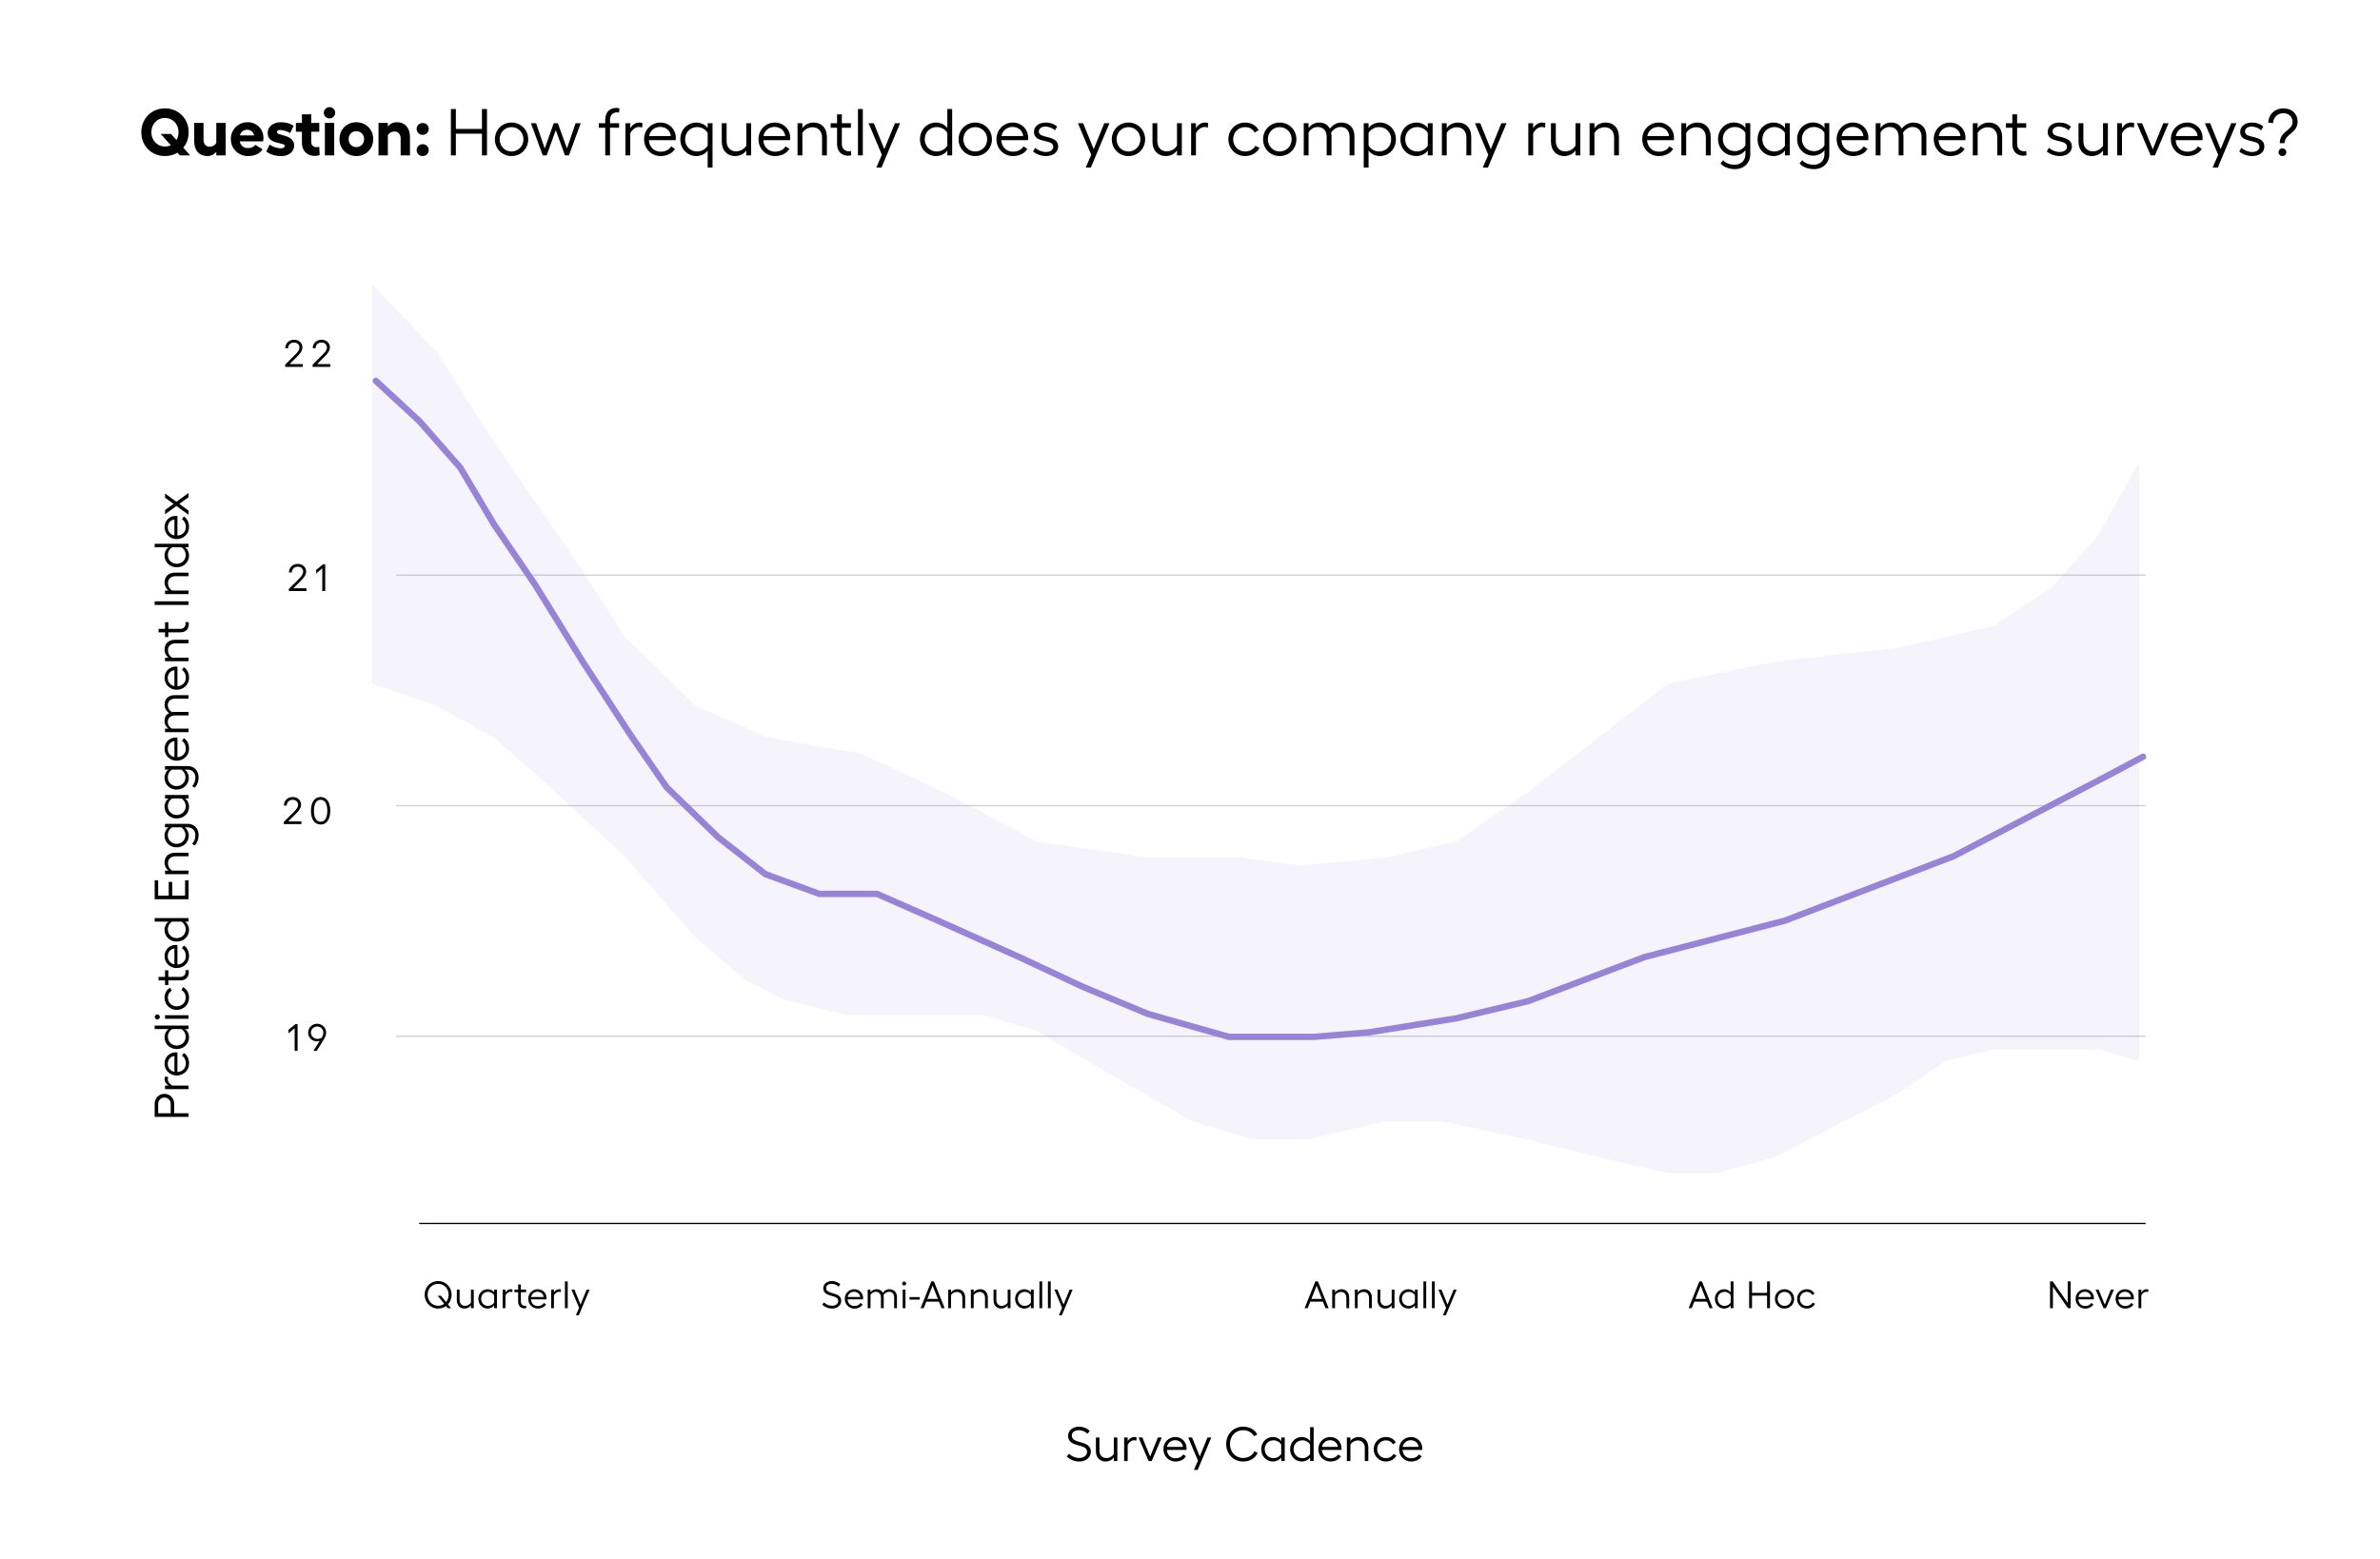 <svg width="1868" height="1224" viewBox="0 0 1868 1224" fill="none" xmlns="http://www.w3.org/2000/svg">
<rect width="1868" height="1224" fill="white"/>
<line x1="311" y1="451.5" x2="1684" y2="451.5" stroke="#CECECE"/>
<line x1="311" y1="632.5" x2="1684" y2="632.5" stroke="#CECECE"/>
<line x1="329" y1="960.5" x2="1684" y2="960.5" stroke="black"/>
<path d="M226.72 464H240.55V461.81H230.26L236.41 455.63C238.81 453.32 240.28 451.04 240.28 448.76C240.28 445.22 237.49 442.7 233.77 442.7C229.87 442.7 226.87 445.4 226.78 449.33L229 449.48C229.12 446.66 230.98 444.89 233.74 444.89C236.2 444.89 237.97 446.54 237.97 448.82C237.97 450.47 236.89 452.12 234.79 454.25L226.72 462.32V464ZM255.251 443H253.601L248.141 447.47V450.26L252.971 446.12V464H255.251V443Z" fill="black"/>
<path d="M223.805 288H237.635V285.81H227.345L233.495 279.63C235.895 277.32 237.365 275.04 237.365 272.76C237.365 269.22 234.575 266.7 230.855 266.7C226.955 266.7 223.955 269.4 223.865 273.33L226.085 273.48C226.205 270.66 228.065 268.89 230.825 268.89C233.285 268.89 235.055 270.54 235.055 272.82C235.055 274.47 233.975 276.12 231.875 278.25L223.805 286.32V288ZM245.37 288H259.2V285.81H248.91L255.06 279.63C257.46 277.32 258.93 275.04 258.93 272.76C258.93 269.22 256.14 266.7 252.42 266.7C248.52 266.7 245.52 269.4 245.43 273.33L247.65 273.48C247.77 270.66 249.63 268.89 252.39 268.89C254.85 268.89 256.62 270.54 256.62 272.82C256.62 274.47 255.54 276.12 253.44 278.25L245.37 286.32V288Z" fill="black"/>
<path d="M222.734 647H236.564V644.81H226.274L232.424 638.63C234.824 636.32 236.294 634.04 236.294 631.76C236.294 628.22 233.504 625.7 229.784 625.7C225.884 625.7 222.884 628.4 222.794 632.33L225.014 632.48C225.134 629.66 226.994 627.89 229.754 627.89C232.214 627.89 233.984 629.54 233.984 631.82C233.984 633.47 232.904 635.12 230.804 637.25L222.734 645.32V647ZM251.656 647.3C256.396 647.3 259.216 643.16 259.216 636.5C259.216 629.84 256.396 625.7 251.656 625.7C246.886 625.7 244.066 629.84 244.066 636.5C244.066 643.16 246.886 647.3 251.656 647.3ZM251.656 645.11C248.326 645.11 246.406 642.05 246.406 636.5C246.406 630.95 248.326 627.89 251.656 627.89C254.956 627.89 256.906 630.95 256.906 636.5C256.906 642.05 254.956 645.11 251.656 645.11Z" fill="black"/>
<path d="M233.552 804H231.902L226.442 808.47V811.26L231.272 807.12V825H233.552V804ZM248.921 803.7C245.021 803.7 241.841 806.82 241.841 810.66C241.841 814.56 245.051 817.53 248.621 817.53C249.371 817.53 250.211 817.38 250.961 817.14L245.981 825H248.561L254.231 815.91C255.371 814.08 256.001 812.13 256.001 810.66C256.001 806.82 252.821 803.7 248.921 803.7ZM252.401 814.86C251.531 815.25 250.301 815.58 248.951 815.58C246.281 815.58 244.031 813.33 244.031 810.69C244.031 808.05 246.221 805.86 248.921 805.86C251.621 805.86 253.781 808.05 253.781 810.69C253.781 811.89 253.271 813.39 252.401 814.86Z" fill="black"/>
<line x1="311" y1="813.5" x2="1684" y2="813.5" stroke="#CECECE"/>
<path d="M149.275 122L143.867 115.916C146.519 112.692 148.079 108.532 148.079 103.8C148.079 93.14 140.071 85.08 129.463 85.08C118.855 85.08 110.899 93.14 110.899 103.8C110.899 114.46 118.855 122.52 129.463 122.52C133.103 122.52 136.483 121.584 139.291 119.868L141.215 122H149.275ZM129.463 115.032C123.379 115.032 118.803 110.196 118.803 103.8C118.803 97.404 123.379 92.568 129.463 92.568C135.547 92.568 140.123 97.404 140.123 103.8C140.123 106.088 139.551 108.22 138.511 109.936L134.195 105.152H126.135L134.039 113.992C132.687 114.668 131.127 115.032 129.463 115.032ZM169.775 96.468V112.328C168.683 114.096 166.655 115.188 164.679 115.188C161.663 115.188 159.739 113.212 159.739 109.676V96.468H152.407V110.872C152.407 118.1 156.359 122.52 162.807 122.52C165.615 122.52 168.319 121.168 169.775 118.984V122H177.107V96.468H169.775ZM206.758 108.116C206.758 101.304 201.35 95.948 194.434 95.948C186.998 95.948 181.174 101.668 181.174 109.104C181.174 116.696 187.102 122.52 194.59 122.52C199.894 122.52 204.158 120.544 206.03 117.164L200.31 113.68C199.426 115.24 197.034 116.28 194.746 116.28C191.262 116.28 188.87 114.46 188.194 110.976H206.55C206.706 109.988 206.758 109 206.758 108.116ZM188.298 106.296C188.974 103.54 191.002 101.876 194.07 101.876C196.774 101.876 199.114 103.748 199.426 106.296H188.298ZM220.644 122.572C226.624 122.572 230.888 119.088 230.888 114.356C230.888 105.204 217.368 106.816 217.368 103.748C217.368 102.708 218.304 102.032 219.708 102.032C221.58 102.032 225.48 102.864 227.716 104.528L230.42 98.86C227.872 96.832 224.024 95.948 220.488 95.948C214.352 95.948 210.088 99.432 210.088 104.424C210.088 113.836 223.504 111.288 223.504 114.616C223.504 115.656 222.256 116.436 220.488 116.436C217.628 116.436 213.676 115.188 211.752 113.42L208.996 118.88C211.648 121.116 216.276 122.572 220.644 122.572ZM250.54 115.188C249.968 115.396 248.98 115.552 248.252 115.552C246.12 115.552 244.3 114.044 244.3 111.652V103.436H250.592V96.468H244.3V89.76H236.968V96.468H232.236V103.436H236.968V112.016C236.968 118.62 241.18 122.416 247.16 122.416C248.512 122.416 249.968 122.156 250.904 121.688L250.54 115.188ZM258.625 84.092C256.181 84.092 254.153 86.12 254.153 88.512C254.153 90.956 256.181 92.984 258.625 92.984C261.069 92.984 263.097 90.956 263.097 88.512C263.097 86.12 261.069 84.092 258.625 84.092ZM254.985 96.468V122H262.317V96.468H254.985ZM279.696 95.948C272.156 95.948 266.436 101.668 266.436 109.26C266.436 116.852 272.156 122.52 279.696 122.52C287.184 122.52 292.956 116.852 292.956 109.26C292.956 101.668 287.184 95.948 279.696 95.948ZM279.696 102.968C283.128 102.968 285.78 105.62 285.78 109.26C285.78 112.796 283.128 115.5 279.696 115.5C276.212 115.5 273.612 112.796 273.612 109.26C273.612 105.62 276.212 102.968 279.696 102.968ZM311.382 95.948C308.522 95.948 305.818 97.3 304.414 99.484V96.468H297.082V122H304.414V106.14C305.454 104.372 307.482 103.228 309.51 103.228C312.526 103.228 314.45 105.256 314.45 108.792V122H321.782V107.544C321.782 100.368 317.83 95.948 311.382 95.948ZM331.726 105.88C334.43 105.88 336.51 103.8 336.51 101.2C336.51 98.6 334.43 96.572 331.726 96.572C329.074 96.572 326.994 98.6 326.994 101.2C326.994 103.8 329.074 105.88 331.726 105.88ZM331.726 122.52C334.43 122.52 336.51 120.44 336.51 117.84C336.51 115.24 334.43 113.212 331.726 113.212C329.074 113.212 326.994 115.24 326.994 117.84C326.994 120.44 329.074 122.52 331.726 122.52ZM378.279 85.6V101.2H357.791V85.6H353.891V122H357.791V104.944H378.279V122H382.231V85.6H378.279ZM401.479 96.208C394.147 96.208 388.427 101.928 388.427 109.364C388.427 116.8 394.147 122.52 401.479 122.52C408.811 122.52 414.583 116.8 414.583 109.364C414.583 101.928 408.811 96.208 401.479 96.208ZM401.479 99.796C406.731 99.796 410.839 103.956 410.839 109.364C410.839 114.72 406.731 118.932 401.479 118.932C396.227 118.932 392.171 114.72 392.171 109.364C392.171 103.956 396.227 99.796 401.479 99.796ZM425.99 122H429.058L436.234 102.136L443.41 122H446.53L455.786 96.728H451.782L444.97 116.54L437.846 96.728H434.622L427.55 116.54L420.738 96.728H416.734L425.99 122ZM484.247 88.2C484.767 88.2 485.443 88.304 485.911 88.46L486.171 85.132C485.495 84.872 484.611 84.716 483.779 84.716C478.683 84.716 475.043 88.044 475.043 93.868V96.728H469.999V100.264H475.043V122H478.787V100.264H485.911V96.728H478.787V93.972C478.787 90.332 481.179 88.2 484.247 88.2ZM501.6 96.208C499 96.208 496.088 97.976 494.684 100.732V96.728H490.888V122H494.684V104.58C496.296 101.512 499.104 99.692 501.34 99.692C502.224 99.692 503.264 99.848 504.044 100.16L504.252 96.572C503.576 96.364 502.64 96.208 501.6 96.208ZM530.436 108.22C530.436 101.46 525.184 96.208 518.372 96.208C511.196 96.208 505.528 101.928 505.528 109.208C505.528 116.852 511.3 122.52 518.424 122.52C523.572 122.52 527.836 120.336 529.76 116.852L526.744 114.928C525.288 117.528 522.168 119.088 518.528 119.088C513.432 119.088 509.636 115.5 509.272 110.04H530.332C530.384 109.572 530.436 108.688 530.436 108.22ZM509.428 106.816C510.312 102.448 513.744 99.64 518.216 99.64C522.74 99.64 526.12 102.708 526.536 106.816H509.428ZM555.442 96.728V100.628C553.986 98.132 550.242 96.208 546.602 96.208C539.426 96.208 533.966 101.876 533.966 109.364C533.966 116.8 539.426 122.52 546.602 122.52C550.294 122.52 554.038 120.596 555.442 118.048V131.568H559.238V96.728H555.442ZM547.226 118.932C541.818 118.932 537.71 114.876 537.71 109.364C537.71 103.852 541.818 99.744 547.226 99.744C550.554 99.744 553.934 101.668 555.442 104.372V114.304C553.986 117.008 550.606 118.932 547.226 118.932ZM585.741 96.728V114.304C584.181 117.06 581.009 118.828 577.681 118.828C573.261 118.828 570.297 115.656 570.297 110.768V96.728H566.501V111.288C566.501 118.048 570.661 122.52 576.901 122.52C580.593 122.52 584.129 120.752 585.741 118.048V122H589.537V96.728H585.741ZM620.218 108.22C620.218 101.46 614.966 96.208 608.154 96.208C600.978 96.208 595.31 101.928 595.31 109.208C595.31 116.852 601.082 122.52 608.206 122.52C613.354 122.52 617.618 120.336 619.542 116.852L616.526 114.928C615.07 117.528 611.95 119.088 608.31 119.088C603.214 119.088 599.418 115.5 599.054 110.04H620.114C620.166 109.572 620.218 108.688 620.218 108.22ZM599.21 106.816C600.094 102.448 603.526 99.64 607.998 99.64C612.522 99.64 615.902 102.708 616.318 106.816H599.21ZM638.602 96.208C634.91 96.208 631.426 97.924 629.762 100.68V96.728H625.966V122H629.762V104.372C631.322 101.616 634.494 99.9 637.822 99.9C642.242 99.9 645.206 103.072 645.206 107.96V122H649.002V107.44C649.002 100.628 644.894 96.208 638.602 96.208ZM667.861 118.516C667.393 118.672 666.717 118.776 666.197 118.776C663.129 118.776 660.737 116.696 660.737 113.004V100.264H667.861V96.728H660.737V89.76H656.993V96.728H651.949V100.264H656.993V113.16C656.993 118.984 660.633 122.26 665.729 122.26C666.561 122.26 667.445 122.104 668.121 121.844L667.861 118.516ZM677.192 85.6H673.396V122H677.192V85.6ZM702.406 96.728L694.086 117.112L685.818 96.728H681.71L692.162 121.532L687.794 131.568H691.85L706.462 96.728H702.406ZM743.536 85.6V100.68C742.132 98.132 738.388 96.208 734.696 96.208C727.52 96.208 722.06 101.876 722.06 109.312C722.06 116.8 727.52 122.52 734.696 122.52C738.336 122.52 742.08 120.596 743.536 118.048V122H747.332V85.6H743.536ZM735.32 118.932C729.912 118.932 725.804 114.824 725.804 109.312C725.804 103.8 729.912 99.744 735.32 99.744C738.7 99.744 742.08 101.668 743.536 104.424V114.356C742.028 117.008 738.648 118.932 735.32 118.932ZM765.428 96.208C758.096 96.208 752.376 101.928 752.376 109.364C752.376 116.8 758.096 122.52 765.428 122.52C772.76 122.52 778.532 116.8 778.532 109.364C778.532 101.928 772.76 96.208 765.428 96.208ZM765.428 99.796C770.68 99.796 774.788 103.956 774.788 109.364C774.788 114.72 770.68 118.932 765.428 118.932C760.176 118.932 756.12 114.72 756.12 109.364C756.12 103.956 760.176 99.796 765.428 99.796ZM806.991 108.22C806.991 101.46 801.739 96.208 794.927 96.208C787.751 96.208 782.083 101.928 782.083 109.208C782.083 116.852 787.855 122.52 794.979 122.52C800.127 122.52 804.391 120.336 806.315 116.852L803.299 114.928C801.843 117.528 798.723 119.088 795.083 119.088C789.987 119.088 786.191 115.5 785.827 110.04H806.887C806.939 109.572 806.991 108.688 806.991 108.22ZM785.983 106.816C786.867 102.448 790.299 99.64 794.771 99.64C799.295 99.64 802.675 102.708 803.091 106.816H785.983ZM821.008 122.52C826.676 122.52 830.524 119.4 830.524 115.136C830.524 105.36 815.34 109.312 815.34 103.332C815.34 100.94 817.368 99.38 820.488 99.38C822.932 99.38 826.208 100.472 827.924 102.344L829.692 99.484C827.716 97.352 824.232 96.208 820.8 96.208C815.288 96.208 811.544 99.172 811.544 103.592C811.544 113.004 826.676 108.688 826.676 115.24C826.676 117.58 824.44 119.348 820.956 119.348C817.992 119.348 814.508 117.996 812.532 116.02L810.816 118.88C813.208 121.064 817.212 122.52 821.008 122.52ZM866.734 96.728L858.414 117.112L850.146 96.728H846.038L856.49 121.532L852.122 131.568H856.178L870.79 96.728H866.734ZM885.678 96.208C878.346 96.208 872.626 101.928 872.626 109.364C872.626 116.8 878.346 122.52 885.678 122.52C893.01 122.52 898.782 116.8 898.782 109.364C898.782 101.928 893.01 96.208 885.678 96.208ZM885.678 99.796C890.93 99.796 895.038 103.956 895.038 109.364C895.038 114.72 890.93 118.932 885.678 118.932C880.426 118.932 876.37 114.72 876.37 109.364C876.37 103.956 880.426 99.796 885.678 99.796ZM923.792 96.728V114.304C922.232 117.06 919.06 118.828 915.732 118.828C911.312 118.828 908.348 115.656 908.348 110.768V96.728H904.552V111.288C904.552 118.048 908.712 122.52 914.952 122.52C918.644 122.52 922.18 120.752 923.792 118.048V122H927.588V96.728H923.792ZM945.581 96.208C942.981 96.208 940.069 97.976 938.665 100.732V96.728H934.869V122H938.665V104.58C940.277 101.512 943.085 99.692 945.321 99.692C946.205 99.692 947.245 99.848 948.025 100.16L948.233 96.572C947.557 96.364 946.621 96.208 945.581 96.208ZM988.574 116.02L985.298 114.46C983.842 117.268 980.826 118.932 977.238 118.932C971.934 118.932 967.878 114.72 967.878 109.364C967.878 103.956 971.882 99.796 977.238 99.796C980.618 99.796 983.53 101.46 984.622 104.008L987.846 102.292C986.182 98.6 982.074 96.208 977.238 96.208C969.854 96.208 964.134 101.928 964.134 109.364C964.134 116.8 969.906 122.52 977.238 122.52C982.334 122.52 986.598 119.972 988.574 116.02ZM1004.4 96.208C997.073 96.208 991.353 101.928 991.353 109.364C991.353 116.8 997.073 122.52 1004.4 122.52C1011.74 122.52 1017.51 116.8 1017.51 109.364C1017.51 101.928 1011.74 96.208 1004.4 96.208ZM1004.4 99.796C1009.66 99.796 1013.76 103.956 1013.76 109.364C1013.76 114.72 1009.66 118.932 1004.4 118.932C999.153 118.932 995.097 114.72 995.097 109.364C995.097 103.956 999.153 99.796 1004.4 99.796ZM1052.76 96.208C1048.71 96.208 1045.53 98.652 1043.77 101.044C1042.15 97.82 1039.29 96.208 1035.34 96.208C1030.97 96.208 1028.32 98.704 1027.07 100.524V96.728H1023.28V122H1027.07V104.06C1028.43 101.512 1031.08 99.692 1034.25 99.692C1038.51 99.692 1041.27 102.656 1041.27 107.44V122H1045.07V106.452C1045.01 105.62 1044.91 104.892 1044.75 104.164C1046.21 101.72 1049.17 99.692 1052.19 99.692C1056.56 99.692 1059.26 102.656 1059.26 107.44V122H1063.06V106.868C1063.06 100.316 1058.95 96.208 1052.76 96.208ZM1083.04 96.208C1079.4 96.208 1075.66 98.132 1074.15 100.628V96.728H1070.35V131.568H1074.15V118.048C1075.6 120.596 1079.35 122.52 1083.04 122.52C1090.16 122.52 1095.62 116.8 1095.62 109.364C1095.62 101.876 1090.16 96.208 1083.04 96.208ZM1082.36 118.932C1078.98 118.932 1075.6 117.008 1074.15 114.304V104.372C1075.66 101.668 1079.04 99.744 1082.36 99.744C1087.77 99.744 1091.88 103.852 1091.88 109.364C1091.88 114.876 1087.77 118.932 1082.36 118.932ZM1120.64 96.728V100.68C1119.23 98.132 1115.49 96.208 1111.8 96.208C1104.62 96.208 1099.16 101.876 1099.16 109.312C1099.16 116.8 1104.62 122.52 1111.8 122.52C1115.44 122.52 1119.18 120.596 1120.64 118.048V122H1124.43V96.728H1120.64ZM1112.42 118.932C1107.01 118.932 1102.91 114.824 1102.91 109.312C1102.91 103.8 1107.01 99.744 1112.42 99.744C1115.8 99.744 1119.18 101.668 1120.64 104.424V114.356C1119.13 117.008 1115.75 118.932 1112.42 118.932ZM1144.33 96.208C1140.64 96.208 1137.16 97.924 1135.49 100.68V96.728H1131.7V122H1135.49V104.372C1137.05 101.616 1140.22 99.9 1143.55 99.9C1147.97 99.9 1150.94 103.072 1150.94 107.96V122H1154.73V107.44C1154.73 100.628 1150.62 96.208 1144.33 96.208ZM1178.38 96.728L1170.06 117.112L1161.79 96.728H1157.68L1168.13 121.532L1163.77 131.568H1167.82L1182.43 96.728H1178.38ZM1210.25 96.208C1207.65 96.208 1204.74 97.976 1203.34 100.732V96.728H1199.54V122H1203.34V104.58C1204.95 101.512 1207.76 99.692 1209.99 99.692C1210.88 99.692 1211.92 99.848 1212.7 100.16L1212.9 96.572C1212.23 96.364 1211.29 96.208 1210.25 96.208ZM1236.55 96.728V114.304C1234.99 117.06 1231.82 118.828 1228.49 118.828C1224.07 118.828 1221.11 115.656 1221.11 110.768V96.728H1217.31V111.288C1217.31 118.048 1221.47 122.52 1227.71 122.52C1231.41 122.52 1234.94 120.752 1236.55 118.048V122H1240.35V96.728H1236.55ZM1260.27 96.208C1256.57 96.208 1253.09 97.924 1251.43 100.68V96.728H1247.63V122H1251.43V104.372C1252.99 101.616 1256.16 99.9 1259.49 99.9C1263.91 99.9 1266.87 103.072 1266.87 107.96V122H1270.67V107.44C1270.67 100.628 1266.56 96.208 1260.27 96.208ZM1313.89 108.22C1313.89 101.46 1308.64 96.208 1301.83 96.208C1294.65 96.208 1288.98 101.928 1288.98 109.208C1288.98 116.852 1294.75 122.52 1301.88 122.52C1307.03 122.52 1311.29 120.336 1313.21 116.852L1310.2 114.928C1308.74 117.528 1305.62 119.088 1301.98 119.088C1296.89 119.088 1293.09 115.5 1292.73 110.04H1313.79C1313.84 109.572 1313.89 108.688 1313.89 108.22ZM1292.88 106.816C1293.77 102.448 1297.2 99.64 1301.67 99.64C1306.19 99.64 1309.57 102.708 1309.99 106.816H1292.88ZM1332.27 96.208C1328.58 96.208 1325.1 97.924 1323.43 100.68V96.728H1319.64V122H1323.43V104.372C1324.99 101.616 1328.17 99.9 1331.49 99.9C1335.91 99.9 1338.88 103.072 1338.88 107.96V122H1342.67V107.44C1342.67 100.628 1338.57 96.208 1332.27 96.208ZM1369.92 96.676V100.576C1368.52 98.08 1364.77 96.156 1361.08 96.156C1353.91 96.156 1348.45 101.824 1348.45 109.156C1348.45 116.54 1353.91 122.208 1361.08 122.208C1364.72 122.208 1368.47 120.284 1369.92 117.788V121.168C1369.92 125.952 1366.44 129.332 1361.55 129.332C1357.7 129.332 1354.22 127.98 1352.45 125.744L1350.42 128.292C1352.5 131.048 1357.08 132.764 1361.65 132.764C1368.73 132.764 1373.72 128.084 1373.72 121.22V96.676H1369.92ZM1361.71 118.672C1356.3 118.672 1352.19 114.616 1352.19 109.156C1352.19 103.696 1356.3 99.692 1361.71 99.692C1365.09 99.692 1368.47 101.616 1369.92 104.32V114.096C1368.41 116.748 1365.03 118.672 1361.71 118.672ZM1400.95 96.728V100.68C1399.55 98.132 1395.8 96.208 1392.11 96.208C1384.93 96.208 1379.47 101.876 1379.47 109.312C1379.47 116.8 1384.93 122.52 1392.11 122.52C1395.75 122.52 1399.49 120.596 1400.95 118.048V122H1404.75V96.728H1400.95ZM1392.73 118.932C1387.33 118.932 1383.22 114.824 1383.22 109.312C1383.22 103.8 1387.33 99.744 1392.73 99.744C1396.11 99.744 1399.49 101.668 1400.95 104.424V114.356C1399.44 117.008 1396.06 118.932 1392.73 118.932ZM1431.98 96.676V100.576C1430.57 98.08 1426.83 96.156 1423.14 96.156C1415.96 96.156 1410.5 101.824 1410.5 109.156C1410.5 116.54 1415.96 122.208 1423.14 122.208C1426.78 122.208 1430.52 120.284 1431.98 117.788V121.168C1431.98 125.952 1428.49 129.332 1423.61 129.332C1419.76 129.332 1416.27 127.98 1414.51 125.744L1412.48 128.292C1414.56 131.048 1419.13 132.764 1423.71 132.764C1430.78 132.764 1435.77 128.084 1435.77 121.22V96.676H1431.98ZM1423.76 118.672C1418.35 118.672 1414.25 114.616 1414.25 109.156C1414.25 103.696 1418.35 99.692 1423.76 99.692C1427.14 99.692 1430.52 101.616 1431.98 104.32V114.096C1430.47 116.748 1427.09 118.672 1423.76 118.672ZM1466.44 108.22C1466.44 101.46 1461.18 96.208 1454.37 96.208C1447.2 96.208 1441.53 101.928 1441.53 109.208C1441.53 116.852 1447.3 122.52 1454.42 122.52C1459.57 122.52 1463.84 120.336 1465.76 116.852L1462.74 114.928C1461.29 117.528 1458.17 119.088 1454.53 119.088C1449.43 119.088 1445.64 115.5 1445.27 110.04H1466.33C1466.38 109.572 1466.44 108.688 1466.44 108.22ZM1445.43 106.816C1446.31 102.448 1449.74 99.64 1454.22 99.64C1458.74 99.64 1462.12 102.708 1462.54 106.816H1445.43ZM1501.67 96.208C1497.61 96.208 1494.44 98.652 1492.67 101.044C1491.06 97.82 1488.2 96.208 1484.25 96.208C1479.88 96.208 1477.23 98.704 1475.98 100.524V96.728H1472.18V122H1475.98V104.06C1477.33 101.512 1479.98 99.692 1483.16 99.692C1487.42 99.692 1490.18 102.656 1490.18 107.44V122H1493.97V106.452C1493.92 105.62 1493.82 104.892 1493.66 104.164C1495.12 101.72 1498.08 99.692 1501.1 99.692C1505.46 99.692 1508.17 102.656 1508.17 107.44V122H1511.96V106.868C1511.96 100.316 1507.86 96.208 1501.67 96.208ZM1542.66 108.22C1542.66 101.46 1537.41 96.208 1530.6 96.208C1523.42 96.208 1517.75 101.928 1517.75 109.208C1517.75 116.852 1523.52 122.52 1530.65 122.52C1535.8 122.52 1540.06 120.336 1541.98 116.852L1538.97 114.928C1537.51 117.528 1534.39 119.088 1530.75 119.088C1525.66 119.088 1521.86 115.5 1521.5 110.04H1542.56C1542.61 109.572 1542.66 108.688 1542.66 108.22ZM1521.65 106.816C1522.54 102.448 1525.97 99.64 1530.44 99.64C1534.96 99.64 1538.34 102.708 1538.76 106.816H1521.65ZM1561.04 96.208C1557.35 96.208 1553.87 97.924 1552.2 100.68V96.728H1548.41V122H1552.2V104.372C1553.76 101.616 1556.94 99.9 1560.26 99.9C1564.68 99.9 1567.65 103.072 1567.65 107.96V122H1571.44V107.44C1571.44 100.628 1567.34 96.208 1561.04 96.208ZM1590.3 118.516C1589.83 118.672 1589.16 118.776 1588.64 118.776C1585.57 118.776 1583.18 116.696 1583.18 113.004V100.264H1590.3V96.728H1583.18V89.76H1579.43V96.728H1574.39V100.264H1579.43V113.16C1579.43 118.984 1583.07 122.26 1588.17 122.26C1589 122.26 1589.89 122.104 1590.56 121.844L1590.3 118.516ZM1616.65 122.52C1622.32 122.52 1626.16 119.4 1626.16 115.136C1626.16 105.36 1610.98 109.312 1610.98 103.332C1610.98 100.94 1613.01 99.38 1616.13 99.38C1618.57 99.38 1621.85 100.472 1623.56 102.344L1625.33 99.484C1623.36 97.352 1619.87 96.208 1616.44 96.208C1610.93 96.208 1607.18 99.172 1607.18 103.592C1607.18 113.004 1622.32 108.688 1622.32 115.24C1622.32 117.58 1620.08 119.348 1616.6 119.348C1613.63 119.348 1610.15 117.996 1608.17 116.02L1606.46 118.88C1608.85 121.064 1612.85 122.52 1616.65 122.52ZM1650.62 96.728V114.304C1649.06 117.06 1645.89 118.828 1642.56 118.828C1638.14 118.828 1635.18 115.656 1635.18 110.768V96.728H1631.38V111.288C1631.38 118.048 1635.54 122.52 1641.78 122.52C1645.48 122.52 1649.01 120.752 1650.62 118.048V122H1654.42V96.728H1650.62ZM1672.41 96.208C1669.81 96.208 1666.9 97.976 1665.5 100.732V96.728H1661.7V122H1665.5V104.58C1667.11 101.512 1669.92 99.692 1672.15 99.692C1673.04 99.692 1674.08 99.848 1674.86 100.16L1675.06 96.572C1674.39 96.364 1673.45 96.208 1672.41 96.208ZM1702.08 96.728H1697.92L1689.66 117.216L1681.28 96.728H1677.18L1687.99 122H1691.32L1702.08 96.728ZM1728.77 108.22C1728.77 101.46 1723.52 96.208 1716.71 96.208C1709.53 96.208 1703.86 101.928 1703.86 109.208C1703.86 116.852 1709.64 122.52 1716.76 122.52C1721.91 122.52 1726.17 120.336 1728.1 116.852L1725.08 114.928C1723.62 117.528 1720.5 119.088 1716.86 119.088C1711.77 119.088 1707.97 115.5 1707.61 110.04H1728.67C1728.72 109.572 1728.77 108.688 1728.77 108.22ZM1707.76 106.816C1708.65 102.448 1712.08 99.64 1716.55 99.64C1721.08 99.64 1724.46 102.708 1724.87 106.816H1707.76ZM1751.24 96.728L1742.92 117.112L1734.65 96.728H1730.55L1741 121.532L1736.63 131.568H1740.69L1755.3 96.728H1751.24ZM1767.72 122.52C1773.39 122.52 1777.24 119.4 1777.24 115.136C1777.24 105.36 1762.05 109.312 1762.05 103.332C1762.05 100.94 1764.08 99.38 1767.2 99.38C1769.65 99.38 1772.92 100.472 1774.64 102.344L1776.41 99.484C1774.43 97.352 1770.95 96.208 1767.51 96.208C1762 96.208 1758.26 99.172 1758.26 103.592C1758.26 113.004 1773.39 108.688 1773.39 115.24C1773.39 117.58 1771.15 119.348 1767.67 119.348C1764.71 119.348 1761.22 117.996 1759.25 116.02L1757.53 118.88C1759.92 121.064 1763.93 122.52 1767.72 122.52ZM1792.27 85.08C1785.36 85.08 1780.47 89.812 1780.26 96.26L1784.06 96.676C1784.27 92.152 1787.54 88.876 1792.17 88.876C1796.43 88.876 1799.35 91.684 1799.35 95.688C1799.35 102.812 1789.36 102.552 1789.36 112.38H1793.11C1793.21 104.892 1803.35 104.892 1803.35 95.376C1803.35 89.344 1798.77 85.08 1792.27 85.08ZM1791.44 122.52C1793.16 122.52 1794.46 121.22 1794.46 119.504C1794.46 117.84 1793.16 116.488 1791.44 116.488C1789.73 116.488 1788.37 117.84 1788.37 119.504C1788.37 121.22 1789.73 122.52 1791.44 122.52Z" fill="black"/>
<path d="M121.4 866.609L121.4 876.831L148 876.831L148 873.981L136.714 873.981L136.714 866.609C136.714 862.125 133.408 858.743 129.038 858.743C124.706 858.743 121.4 862.125 121.4 866.609ZM133.978 866.609L133.978 873.981L124.136 873.981L124.136 866.609C124.136 863.797 126.264 861.631 129.038 861.631C131.812 861.631 133.978 863.797 133.978 866.609ZM129.152 847.228C129.152 849.128 130.444 851.256 132.458 852.282L129.532 852.282L129.532 855.056L148 855.056L148 852.282L135.27 852.282C133.028 851.104 131.698 849.052 131.698 847.418C131.698 846.772 131.812 846.012 132.04 845.442L129.418 845.29C129.266 845.784 129.152 846.468 129.152 847.228ZM137.93 826.155C132.99 826.155 129.152 829.993 129.152 834.971C129.152 840.215 133.332 844.357 138.652 844.357C144.238 844.357 148.38 840.139 148.38 834.933C148.38 831.171 146.784 828.055 144.238 826.649L142.832 828.853C144.732 829.917 145.872 832.197 145.872 834.857C145.872 838.581 143.25 841.355 139.26 841.621L139.26 826.231C138.918 826.193 138.272 826.155 137.93 826.155ZM136.904 841.507C133.712 840.861 131.66 838.353 131.66 835.085C131.66 831.779 133.902 829.309 136.904 829.005L136.904 841.507ZM121.4 807.882L132.42 807.882C130.558 808.908 129.152 811.644 129.152 814.342C129.152 819.586 133.294 823.576 138.728 823.576C144.2 823.576 148.38 819.586 148.38 814.342C148.38 811.682 146.974 808.946 145.112 807.882L148 807.882L148 805.108L121.4 805.108L121.4 807.882ZM145.758 813.886C145.758 817.838 142.756 820.84 138.728 820.84C134.7 820.84 131.736 817.838 131.736 813.886C131.736 811.416 133.142 808.946 135.156 807.882L142.414 807.882C144.352 808.984 145.758 811.454 145.758 813.886ZM121.476 798.394C121.476 799.496 122.388 800.37 123.452 800.37C124.554 800.37 125.466 799.496 125.466 798.394C125.466 797.33 124.554 796.38 123.452 796.38C122.388 796.38 121.476 797.33 121.476 798.394ZM129.532 799.8L148 799.8L148 797.026L129.532 797.026L129.532 799.8ZM143.63 774.952L142.49 777.346C144.542 778.41 145.758 780.614 145.758 783.236C145.758 787.112 142.68 790.076 138.766 790.076C134.814 790.076 131.774 787.15 131.774 783.236C131.774 780.766 132.99 778.638 134.852 777.84L133.598 775.484C130.9 776.7 129.152 779.702 129.152 783.236C129.152 788.632 133.332 792.812 138.766 792.812C144.2 792.812 148.38 788.594 148.38 783.236C148.38 779.512 146.518 776.396 143.63 774.952ZM145.454 761.726C145.568 762.068 145.644 762.562 145.644 762.942C145.644 765.184 144.124 766.932 141.426 766.932L132.116 766.932L132.116 761.726L129.532 761.726L129.532 766.932L124.44 766.932L124.44 769.668L129.532 769.668L129.532 773.354L132.116 773.354L132.116 769.668L141.54 769.668C145.796 769.668 148.19 767.008 148.19 763.284C148.19 762.676 148.076 762.03 147.886 761.536L145.454 761.726ZM137.93 741.805C132.99 741.805 129.152 745.643 129.152 750.621C129.152 755.865 133.332 760.007 138.652 760.007C144.238 760.007 148.38 755.789 148.38 750.583C148.38 746.821 146.784 743.705 144.238 742.299L142.832 744.503C144.732 745.567 145.872 747.847 145.872 750.507C145.872 754.231 143.25 757.005 139.26 757.271L139.26 741.881C138.918 741.843 138.272 741.805 137.93 741.805ZM136.904 757.157C133.712 756.511 131.66 754.003 131.66 750.735C131.66 747.429 133.902 744.959 136.904 744.655L136.904 757.157ZM121.4 723.532L132.42 723.532C130.558 724.558 129.152 727.294 129.152 729.992C129.152 735.236 133.294 739.226 138.728 739.226C144.2 739.226 148.38 735.236 148.38 729.992C148.38 727.332 146.974 724.596 145.112 723.532L148 723.532L148 720.758L121.4 720.758L121.4 723.532ZM145.758 729.536C145.758 733.488 142.756 736.49 138.728 736.49C134.7 736.49 131.736 733.488 131.736 729.536C131.736 727.066 133.142 724.596 135.156 723.532L142.414 723.532C144.352 724.634 145.758 727.104 145.758 729.536ZM121.4 705.942L148 705.942L148 691.084L145.264 691.084L145.264 703.092L135.156 703.092L135.156 692.376L132.42 692.376L132.42 703.092L124.136 703.092L124.136 691.084L121.4 691.084L121.4 705.942ZM129.152 677.048C129.152 679.746 130.406 682.292 132.42 683.508L129.532 683.508L129.532 686.282L148 686.282L148 683.508L135.118 683.508C133.104 682.368 131.85 680.05 131.85 677.618C131.85 674.388 134.168 672.222 137.74 672.222L148 672.222L148 669.448L137.36 669.448C132.382 669.448 129.152 672.45 129.152 677.048ZM129.494 649.536L132.344 649.536C130.52 650.562 129.114 653.298 129.114 655.996C129.114 661.24 133.256 665.23 138.614 665.23C144.01 665.23 148.152 661.24 148.152 655.996C148.152 653.336 146.746 650.6 144.922 649.536L147.392 649.536C150.888 649.536 153.358 652.082 153.358 655.654C153.358 658.466 152.37 661.012 150.736 662.304L152.598 663.786C154.612 662.266 155.866 658.922 155.866 655.578C155.866 650.41 152.446 646.762 147.43 646.762L129.494 646.762L129.494 649.536ZM145.568 655.54C145.568 659.492 142.604 662.494 138.614 662.494C134.624 662.494 131.698 659.492 131.698 655.54C131.698 653.07 133.104 650.6 135.08 649.536L142.224 649.536C144.162 650.638 145.568 653.108 145.568 655.54ZM129.532 626.862L132.42 626.862C130.558 627.888 129.152 630.624 129.152 633.322C129.152 638.566 133.294 642.556 138.728 642.556C144.2 642.556 148.38 638.566 148.38 633.322C148.38 630.662 146.974 627.926 145.112 626.862L148 626.862L148 624.088L129.532 624.088L129.532 626.862ZM145.758 632.866C145.758 636.818 142.756 639.82 138.728 639.82C134.7 639.82 131.736 636.818 131.736 632.866C131.736 630.396 133.142 627.926 135.156 626.862L142.414 626.862C144.352 627.964 145.758 630.434 145.758 632.866ZM129.494 604.188L132.344 604.188C130.52 605.214 129.114 607.95 129.114 610.648C129.114 615.892 133.256 619.882 138.614 619.882C144.01 619.882 148.152 615.892 148.152 610.648C148.152 607.988 146.746 605.252 144.922 604.188L147.392 604.188C150.888 604.188 153.358 606.734 153.358 610.306C153.358 613.118 152.37 615.664 150.736 616.956L152.598 618.438C154.612 616.918 155.866 613.574 155.866 610.23C155.866 605.062 152.446 601.414 147.43 601.414L129.494 601.414L129.494 604.188ZM145.568 610.192C145.568 614.144 142.604 617.146 138.614 617.146C134.624 617.146 131.698 614.144 131.698 610.192C131.698 607.722 133.104 605.252 135.08 604.188L142.224 604.188C144.162 605.29 145.568 607.76 145.568 610.192ZM137.93 579.007C132.99 579.007 129.152 582.845 129.152 587.823C129.152 593.067 133.332 597.209 138.652 597.209C144.238 597.209 148.38 592.991 148.38 587.785C148.38 584.023 146.784 580.907 144.238 579.501L142.832 581.705C144.732 582.769 145.872 585.049 145.872 587.709C145.872 591.433 143.25 594.207 139.26 594.473L139.26 579.083C138.918 579.045 138.272 579.007 137.93 579.007ZM136.904 594.359C133.712 593.713 131.66 591.205 131.66 587.937C131.66 584.631 133.902 582.161 136.904 581.857L136.904 594.359ZM129.152 553.26C129.152 556.224 130.938 558.542 132.686 559.834C130.33 561.012 129.152 563.102 129.152 565.99C129.152 569.182 130.976 571.12 132.306 572.032L129.532 572.032L129.532 574.806L148 574.806L148 572.032L134.89 572.032C133.028 571.044 131.698 569.106 131.698 566.788C131.698 563.672 133.864 561.658 137.36 561.658L148 561.658L148 558.884L136.638 558.884C136.03 558.922 135.498 558.998 134.966 559.112C133.18 558.048 131.698 555.882 131.698 553.678C131.698 550.486 133.864 548.51 137.36 548.51L148 548.51L148 545.736L136.942 545.736C132.154 545.736 129.152 548.738 129.152 553.26ZM137.93 523.305C132.99 523.305 129.152 527.143 129.152 532.121C129.152 537.365 133.332 541.507 138.652 541.507C144.238 541.507 148.38 537.289 148.38 532.083C148.38 528.321 146.784 525.205 144.238 523.799L142.832 526.003C144.732 527.067 145.872 529.347 145.872 532.007C145.872 535.731 143.25 538.505 139.26 538.771L139.26 523.381C138.918 523.343 138.272 523.305 137.93 523.305ZM136.904 538.657C133.712 538.011 131.66 535.503 131.66 532.235C131.66 528.929 133.902 526.459 136.904 526.155L136.904 538.657ZM129.152 509.871C129.152 512.569 130.406 515.115 132.42 516.331L129.532 516.331L129.532 519.105L148 519.105L148 516.331L135.118 516.331C133.104 515.191 131.85 512.873 131.85 510.441C131.85 507.211 134.168 505.045 137.74 505.045L148 505.045L148 502.271L137.36 502.271C132.382 502.271 129.152 505.273 129.152 509.871ZM145.454 488.489C145.568 488.831 145.644 489.325 145.644 489.705C145.644 491.947 144.124 493.695 141.426 493.695L132.116 493.695L132.116 488.489L129.532 488.489L129.532 493.695L124.44 493.695L124.44 496.431L129.532 496.431L129.532 500.117L132.116 500.117L132.116 496.431L141.54 496.431C145.796 496.431 148.19 493.771 148.19 490.047C148.19 489.439 148.076 488.793 147.886 488.299L145.454 488.489ZM121.4 474.936L148 474.936L148 472.086L121.4 472.086L121.4 474.936ZM129.152 457.175C129.152 459.873 130.406 462.419 132.42 463.635L129.532 463.635L129.532 466.409L148 466.409L148 463.635L135.118 463.635C133.104 462.495 131.85 460.177 131.85 457.745C131.85 454.515 134.168 452.349 137.74 452.349L148 452.349L148 449.575L137.36 449.575C132.382 449.575 129.152 452.577 129.152 457.175ZM121.4 429.663L132.42 429.663C130.558 430.689 129.152 433.425 129.152 436.123C129.152 441.367 133.294 445.357 138.728 445.357C144.2 445.357 148.38 441.367 148.38 436.123C148.38 433.463 146.974 430.727 145.112 429.663L148 429.663L148 426.889L121.4 426.889L121.4 429.663ZM145.758 435.667C145.758 439.619 142.756 442.621 138.728 442.621C134.7 442.621 131.736 439.619 131.736 435.667C131.736 433.197 133.142 430.727 135.156 429.663L142.414 429.663C144.352 430.765 145.758 433.235 145.758 435.667ZM137.93 405.001C132.99 405.001 129.152 408.839 129.152 413.817C129.152 419.061 133.332 423.203 138.652 423.203C144.238 423.203 148.38 418.985 148.38 413.779C148.38 410.017 146.784 406.901 144.238 405.495L142.832 407.699C144.732 408.763 145.872 411.043 145.872 413.703C145.872 417.427 143.25 420.201 139.26 420.467L139.26 405.077C138.918 405.039 138.272 405.001 137.93 405.001ZM136.904 420.353C133.712 419.707 131.66 417.199 131.66 413.931C131.66 410.625 133.902 408.155 136.904 407.851L136.904 420.353ZM148 387.007L138.462 393.923L129.532 387.463L129.532 390.731L136.22 395.557L129.532 400.421L129.532 403.727L138.462 397.229L148 404.145L148 400.877L140.742 395.595L148 390.313L148 387.007Z" fill="black"/>
<path d="M846.866 1120.02C841.926 1120.02 838.316 1123.06 838.316 1127.13C838.316 1136.93 853.212 1132.83 853.212 1139.7C853.212 1142.59 850.666 1144.61 847.094 1144.61C843.712 1144.61 841.128 1143.16 839.038 1141.3L837.214 1143.47C839.57 1145.67 843.104 1147.38 847.094 1147.38C852.604 1147.38 856.176 1143.92 856.176 1139.67C856.176 1130.13 841.204 1134.12 841.204 1126.94C841.204 1124.5 843.522 1122.79 846.676 1122.79C849.374 1122.79 851.996 1123.9 853.516 1125.64L855.264 1123.44C853.63 1121.46 850.21 1120.02 846.866 1120.02ZM874.209 1128.53V1141.38C873.069 1143.39 870.751 1144.68 868.319 1144.68C865.089 1144.68 862.923 1142.36 862.923 1138.79V1128.53H860.149V1139.17C860.149 1144.11 863.189 1147.38 867.749 1147.38C870.447 1147.38 873.031 1146.09 874.209 1144.11V1147H876.983V1128.53H874.209ZM890.132 1128.15C888.232 1128.15 886.104 1129.44 885.078 1131.46V1128.53H882.304V1147H885.078V1134.27C886.256 1132.03 888.308 1130.7 889.942 1130.7C890.588 1130.7 891.348 1130.81 891.918 1131.04L892.07 1128.42C891.576 1128.27 890.892 1128.15 890.132 1128.15ZM911.814 1128.53H908.774L902.732 1143.5L896.614 1128.53H893.612L901.516 1147H903.948L911.814 1128.53ZM931.318 1136.93C931.318 1131.99 927.48 1128.15 922.502 1128.15C917.258 1128.15 913.116 1132.33 913.116 1137.65C913.116 1143.24 917.334 1147.38 922.54 1147.38C926.302 1147.38 929.418 1145.78 930.824 1143.24L928.62 1141.83C927.556 1143.73 925.276 1144.87 922.616 1144.87C918.892 1144.87 916.118 1142.25 915.852 1138.26H931.242C931.28 1137.92 931.318 1137.27 931.318 1136.93ZM915.966 1135.9C916.612 1132.71 919.12 1130.66 922.388 1130.66C925.694 1130.66 928.164 1132.9 928.468 1135.9H915.966ZM947.738 1128.53L941.658 1143.43L935.616 1128.53H932.614L940.252 1146.66L937.06 1153.99H940.024L950.702 1128.53H947.738ZM987.066 1140.5L984.482 1139.32C983.19 1142.55 979.732 1144.61 975.704 1144.61C969.624 1144.61 965.368 1139.89 965.368 1133.62C965.368 1127.43 969.624 1122.79 975.704 1122.79C979.542 1122.79 982.81 1124.66 984.216 1127.51L986.762 1126.25C985.166 1122.53 980.72 1120.02 975.704 1120.02C968.028 1120.02 962.404 1125.91 962.404 1133.62C962.404 1141.45 968.028 1147.38 975.704 1147.38C980.986 1147.38 985.584 1144.61 987.066 1140.5ZM1005.59 1128.53V1131.42C1004.56 1129.56 1001.83 1128.15 999.129 1128.15C993.885 1128.15 989.895 1132.29 989.895 1137.73C989.895 1143.2 993.885 1147.38 999.129 1147.38C1001.79 1147.38 1004.52 1145.97 1005.59 1144.11V1147H1008.36V1128.53H1005.59ZM999.585 1144.76C995.633 1144.76 992.631 1141.76 992.631 1137.73C992.631 1133.7 995.633 1130.74 999.585 1130.74C1002.05 1130.74 1004.52 1132.14 1005.59 1134.16V1141.41C1004.49 1143.35 1002.02 1144.76 999.585 1144.76ZM1028.26 1120.4V1131.42C1027.24 1129.56 1024.5 1128.15 1021.8 1128.15C1016.56 1128.15 1012.57 1132.29 1012.57 1137.73C1012.57 1143.2 1016.56 1147.38 1021.8 1147.38C1024.46 1147.38 1027.2 1145.97 1028.26 1144.11V1147H1031.04V1120.4H1028.26ZM1022.26 1144.76C1018.31 1144.76 1015.3 1141.76 1015.3 1137.73C1015.3 1133.7 1018.31 1130.74 1022.26 1130.74C1024.73 1130.74 1027.2 1132.14 1028.26 1134.16V1141.41C1027.16 1143.35 1024.69 1144.76 1022.26 1144.76ZM1052.93 1136.93C1052.93 1131.99 1049.09 1128.15 1044.11 1128.15C1038.87 1128.15 1034.72 1132.33 1034.72 1137.65C1034.72 1143.24 1038.94 1147.38 1044.15 1147.38C1047.91 1147.38 1051.03 1145.78 1052.43 1143.24L1050.23 1141.83C1049.16 1143.73 1046.88 1144.87 1044.22 1144.87C1040.5 1144.87 1037.73 1142.25 1037.46 1138.26H1052.85C1052.89 1137.92 1052.93 1137.27 1052.93 1136.93ZM1037.57 1135.9C1038.22 1132.71 1040.73 1130.66 1044 1130.66C1047.3 1130.66 1049.77 1132.9 1050.08 1135.9H1037.57ZM1066.36 1128.15C1063.66 1128.15 1061.12 1129.41 1059.9 1131.42V1128.53H1057.13V1147H1059.9V1134.12C1061.04 1132.1 1063.36 1130.85 1065.79 1130.85C1069.02 1130.85 1071.19 1133.17 1071.19 1136.74V1147H1073.96V1136.36C1073.96 1131.38 1070.96 1128.15 1066.36 1128.15ZM1096.04 1142.63L1093.64 1141.49C1092.58 1143.54 1090.38 1144.76 1087.75 1144.76C1083.88 1144.76 1080.91 1141.68 1080.91 1137.77C1080.91 1133.81 1083.84 1130.77 1087.75 1130.77C1090.22 1130.77 1092.35 1131.99 1093.15 1133.85L1095.51 1132.6C1094.29 1129.9 1091.29 1128.15 1087.75 1128.15C1082.36 1128.15 1078.18 1132.33 1078.18 1137.77C1078.18 1143.2 1082.4 1147.38 1087.75 1147.38C1091.48 1147.38 1094.59 1145.52 1096.04 1142.63ZM1116.27 1136.93C1116.27 1131.99 1112.43 1128.15 1107.45 1128.15C1102.21 1128.15 1098.07 1132.33 1098.07 1137.65C1098.07 1143.24 1102.29 1147.38 1107.49 1147.38C1111.25 1147.38 1114.37 1145.78 1115.78 1143.24L1113.57 1141.83C1112.51 1143.73 1110.23 1144.87 1107.57 1144.87C1103.84 1144.87 1101.07 1142.25 1100.8 1138.26H1116.19C1116.23 1137.92 1116.27 1137.27 1116.27 1136.93ZM1100.92 1135.9C1101.56 1132.71 1104.07 1130.66 1107.34 1130.66C1110.65 1130.66 1113.12 1132.9 1113.42 1135.9H1100.92Z" fill="black"/>
<path d="M354.471 1016.44C354.471 1010.38 349.851 1005.7 343.881 1005.7C337.911 1005.7 333.291 1010.38 333.291 1016.44C333.291 1022.56 337.911 1027.3 343.881 1027.3C346.221 1027.3 348.321 1026.58 350.061 1025.32L351.411 1027H354.051L351.591 1023.97C353.391 1022.05 354.471 1019.41 354.471 1016.44ZM343.881 1025.11C339.231 1025.11 335.631 1021.33 335.631 1016.44C335.631 1011.61 339.231 1007.89 343.881 1007.89C348.531 1007.89 352.131 1011.61 352.131 1016.44C352.131 1018.66 351.381 1020.67 350.121 1022.17L346.131 1017.28H343.521L348.651 1023.58C347.301 1024.54 345.681 1025.11 343.881 1025.11ZM369.638 1012.42V1022.56C368.738 1024.15 366.908 1025.17 364.988 1025.17C362.438 1025.17 360.728 1023.34 360.728 1020.52V1012.42H358.538V1020.82C358.538 1024.72 360.938 1027.3 364.538 1027.3C366.668 1027.3 368.708 1026.28 369.638 1024.72V1027H371.828V1012.42H369.638ZM387.848 1012.42V1014.7C387.038 1013.23 384.878 1012.12 382.748 1012.12C378.608 1012.12 375.458 1015.39 375.458 1019.68C375.458 1024 378.608 1027.3 382.748 1027.3C384.848 1027.3 387.008 1026.19 387.848 1024.72V1027H390.038V1012.42H387.848ZM383.108 1025.23C379.988 1025.23 377.618 1022.86 377.618 1019.68C377.618 1016.5 379.988 1014.16 383.108 1014.16C385.058 1014.16 387.008 1015.27 387.848 1016.86V1022.59C386.978 1024.12 385.028 1025.23 383.108 1025.23ZM400.708 1012.12C399.208 1012.12 397.528 1013.14 396.718 1014.73V1012.42H394.528V1027H396.718V1016.95C397.648 1015.18 399.268 1014.13 400.558 1014.13C401.068 1014.13 401.668 1014.22 402.118 1014.4L402.238 1012.33C401.848 1012.21 401.308 1012.12 400.708 1012.12ZM412.934 1024.99C412.664 1025.08 412.274 1025.14 411.974 1025.14C410.204 1025.14 408.824 1023.94 408.824 1021.81V1014.46H412.934V1012.42H408.824V1008.4H406.664V1012.42H403.754V1014.46H406.664V1021.9C406.664 1025.26 408.764 1027.15 411.704 1027.15C412.184 1027.15 412.694 1027.06 413.084 1026.91L412.934 1024.99ZM428.96 1019.05C428.96 1015.15 425.93 1012.12 422 1012.12C417.86 1012.12 414.59 1015.42 414.59 1019.62C414.59 1024.03 417.92 1027.3 422.03 1027.3C425 1027.3 427.46 1026.04 428.57 1024.03L426.83 1022.92C425.99 1024.42 424.19 1025.32 422.09 1025.32C419.15 1025.32 416.96 1023.25 416.75 1020.1H428.9C428.93 1019.83 428.96 1019.32 428.96 1019.05ZM416.84 1018.24C417.35 1015.72 419.33 1014.1 421.91 1014.1C424.52 1014.1 426.47 1015.87 426.71 1018.24H416.84ZM438.757 1012.12C437.257 1012.12 435.577 1013.14 434.767 1014.73V1012.42H432.577V1027H434.767V1016.95C435.697 1015.18 437.317 1014.13 438.607 1014.13C439.117 1014.13 439.717 1014.22 440.167 1014.4L440.287 1012.33C439.897 1012.21 439.357 1012.12 438.757 1012.12ZM445.584 1006H443.394V1027H445.584V1006ZM460.431 1012.42L455.631 1024.18L450.861 1012.42H448.491L454.521 1026.73L452.001 1032.52H454.341L462.771 1012.42H460.431ZM652.905 1005.7C649.005 1005.7 646.155 1008.1 646.155 1011.31C646.155 1019.05 657.915 1015.81 657.915 1021.24C657.915 1023.52 655.905 1025.11 653.085 1025.11C650.415 1025.11 648.375 1023.97 646.725 1022.5L645.285 1024.21C647.145 1025.95 649.935 1027.3 653.085 1027.3C657.435 1027.3 660.255 1024.57 660.255 1021.21C660.255 1013.68 648.435 1016.83 648.435 1011.16C648.435 1009.24 650.265 1007.89 652.755 1007.89C654.885 1007.89 656.955 1008.76 658.155 1010.14L659.535 1008.4C658.245 1006.84 655.545 1005.7 652.905 1005.7ZM677.426 1019.05C677.426 1015.15 674.396 1012.12 670.466 1012.12C666.326 1012.12 663.056 1015.42 663.056 1019.62C663.056 1024.03 666.386 1027.3 670.496 1027.3C673.466 1027.3 675.926 1026.04 677.036 1024.03L675.296 1022.92C674.456 1024.42 672.656 1025.32 670.556 1025.32C667.616 1025.32 665.426 1023.25 665.216 1020.1H677.366C677.396 1019.83 677.426 1019.32 677.426 1019.05ZM665.306 1018.24C665.816 1015.72 667.796 1014.1 670.376 1014.1C672.986 1014.1 674.936 1015.87 675.176 1018.24H665.306ZM698.052 1012.12C695.712 1012.12 693.882 1013.53 692.862 1014.91C691.932 1013.05 690.282 1012.12 688.002 1012.12C685.482 1012.12 683.952 1013.56 683.232 1014.61V1012.42H681.042V1027H683.232V1016.65C684.012 1015.18 685.542 1014.13 687.372 1014.13C689.832 1014.13 691.422 1015.84 691.422 1018.6V1027H693.612V1018.03C693.582 1017.55 693.522 1017.13 693.432 1016.71C694.272 1015.3 695.982 1014.13 697.722 1014.13C700.242 1014.13 701.802 1015.84 701.802 1018.6V1027H703.992V1018.27C703.992 1014.49 701.622 1012.12 698.052 1012.12ZM709.61 1006.06C708.74 1006.06 708.05 1006.78 708.05 1007.62C708.05 1008.49 708.74 1009.21 709.61 1009.21C710.45 1009.21 711.2 1008.49 711.2 1007.62C711.2 1006.78 710.45 1006.06 709.61 1006.06ZM708.5 1012.42V1027H710.69V1012.42H708.5ZM713.837 1020.28H721.787V1018.27H713.837V1020.28ZM738.976 1027H741.436L733.006 1006H730.966L722.566 1027H724.966L727.006 1021.87H736.936L738.976 1027ZM727.876 1019.71L731.986 1009.33L736.096 1019.71H727.876ZM751.524 1012.12C749.394 1012.12 747.384 1013.11 746.424 1014.7V1012.42H744.234V1027H746.424V1016.83C747.324 1015.24 749.154 1014.25 751.074 1014.25C753.624 1014.25 755.334 1016.08 755.334 1018.9V1027H757.524V1018.6C757.524 1014.67 755.154 1012.12 751.524 1012.12ZM769.315 1012.12C767.185 1012.12 765.175 1013.11 764.215 1014.7V1012.42H762.025V1027H764.215V1016.83C765.115 1015.24 766.945 1014.25 768.865 1014.25C771.415 1014.25 773.125 1016.08 773.125 1018.9V1027H775.315V1018.6C775.315 1014.67 772.945 1012.12 769.315 1012.12ZM790.915 1012.42V1022.56C790.015 1024.15 788.185 1025.17 786.265 1025.17C783.715 1025.17 782.005 1023.34 782.005 1020.52V1012.42H779.815V1020.82C779.815 1024.72 782.215 1027.3 785.815 1027.3C787.945 1027.3 789.985 1026.28 790.915 1024.72V1027H793.105V1012.42H790.915ZM809.125 1012.42V1014.7C808.315 1013.23 806.155 1012.12 804.025 1012.12C799.885 1012.12 796.735 1015.39 796.735 1019.68C796.735 1024 799.885 1027.3 804.025 1027.3C806.125 1027.3 808.285 1026.19 809.125 1024.72V1027H811.315V1012.42H809.125ZM804.385 1025.23C801.265 1025.23 798.895 1022.86 798.895 1019.68C798.895 1016.5 801.265 1014.16 804.385 1014.16C806.335 1014.16 808.285 1015.27 809.125 1016.86V1022.59C808.255 1024.12 806.305 1025.23 804.385 1025.23ZM817.995 1006H815.805V1027H817.995V1006ZM824.682 1006H822.492V1027H824.682V1006ZM839.529 1012.42L834.729 1024.18L829.959 1012.42H827.589L833.619 1026.73L831.099 1032.52H833.439L841.869 1012.42H839.529ZM1040.37 1027H1042.83L1034.4 1006H1032.36L1023.96 1027H1026.36L1028.4 1021.87H1038.33L1040.37 1027ZM1029.27 1019.71L1033.38 1009.33L1037.49 1019.71H1029.27ZM1052.92 1012.12C1050.79 1012.12 1048.78 1013.11 1047.82 1014.7V1012.42H1045.63V1027H1047.82V1016.83C1048.72 1015.24 1050.55 1014.25 1052.47 1014.25C1055.02 1014.25 1056.73 1016.08 1056.73 1018.9V1027H1058.92V1018.6C1058.92 1014.67 1056.55 1012.12 1052.92 1012.12ZM1070.71 1012.12C1068.58 1012.12 1066.57 1013.11 1065.61 1014.7V1012.42H1063.42V1027H1065.61V1016.83C1066.51 1015.24 1068.34 1014.25 1070.26 1014.25C1072.81 1014.25 1074.52 1016.08 1074.52 1018.9V1027H1076.71V1018.6C1076.71 1014.67 1074.34 1012.12 1070.71 1012.12ZM1092.31 1012.42V1022.56C1091.41 1024.15 1089.58 1025.17 1087.66 1025.17C1085.11 1025.17 1083.4 1023.34 1083.4 1020.52V1012.42H1081.21V1020.82C1081.21 1024.72 1083.61 1027.3 1087.21 1027.3C1089.34 1027.3 1091.38 1026.28 1092.31 1024.72V1027H1094.5V1012.42H1092.31ZM1110.52 1012.42V1014.7C1109.71 1013.23 1107.55 1012.12 1105.42 1012.12C1101.28 1012.12 1098.13 1015.39 1098.13 1019.68C1098.13 1024 1101.28 1027.3 1105.42 1027.3C1107.52 1027.3 1109.68 1026.19 1110.52 1024.72V1027H1112.71V1012.42H1110.52ZM1105.78 1025.23C1102.66 1025.23 1100.29 1022.86 1100.29 1019.68C1100.29 1016.5 1102.66 1014.16 1105.78 1014.16C1107.73 1014.16 1109.68 1015.27 1110.52 1016.86V1022.59C1109.65 1024.12 1107.7 1025.23 1105.78 1025.23ZM1119.39 1006H1117.2V1027H1119.39V1006ZM1126.08 1006H1123.89V1027H1126.08V1006ZM1140.93 1012.42L1136.13 1024.18L1131.36 1012.42H1128.99L1135.02 1026.73L1132.5 1032.52H1134.84L1143.27 1012.42H1140.93ZM1341.77 1027H1344.23L1335.8 1006H1333.76L1325.36 1027H1327.76L1329.8 1021.87H1339.73L1341.77 1027ZM1330.67 1019.71L1334.78 1009.33L1338.89 1019.71H1330.67ZM1358.37 1006V1014.7C1357.56 1013.23 1355.4 1012.12 1353.27 1012.12C1349.13 1012.12 1345.98 1015.39 1345.98 1019.68C1345.98 1024 1349.13 1027.3 1353.27 1027.3C1355.37 1027.3 1357.53 1026.19 1358.37 1024.72V1027H1360.56V1006H1358.37ZM1353.63 1025.23C1350.51 1025.23 1348.14 1022.86 1348.14 1019.68C1348.14 1016.5 1350.51 1014.16 1353.63 1014.16C1355.58 1014.16 1357.53 1015.27 1358.37 1016.86V1022.59C1357.5 1024.12 1355.55 1025.23 1353.63 1025.23ZM1386.93 1006V1015H1375.11V1006H1372.86V1027H1375.11V1017.16H1386.93V1027H1389.21V1006H1386.93ZM1400.61 1012.12C1396.38 1012.12 1393.08 1015.42 1393.08 1019.71C1393.08 1024 1396.38 1027.3 1400.61 1027.3C1404.84 1027.3 1408.17 1024 1408.17 1019.71C1408.17 1015.42 1404.84 1012.12 1400.61 1012.12ZM1400.61 1014.19C1403.64 1014.19 1406.01 1016.59 1406.01 1019.71C1406.01 1022.8 1403.64 1025.23 1400.61 1025.23C1397.58 1025.23 1395.24 1022.8 1395.24 1019.71C1395.24 1016.59 1397.58 1014.19 1400.61 1014.19ZM1424.62 1023.55L1422.73 1022.65C1421.89 1024.27 1420.15 1025.23 1418.08 1025.23C1415.02 1025.23 1412.68 1022.8 1412.68 1019.71C1412.68 1016.59 1414.99 1014.19 1418.08 1014.19C1420.03 1014.19 1421.71 1015.15 1422.34 1016.62L1424.2 1015.63C1423.24 1013.5 1420.87 1012.12 1418.08 1012.12C1413.82 1012.12 1410.52 1015.42 1410.52 1019.71C1410.52 1024 1413.85 1027.3 1418.08 1027.3C1421.02 1027.3 1423.48 1025.83 1424.62 1023.55ZM1609.01 1006V1027H1611.26V1010.17L1623.08 1027H1625.18V1006H1622.9V1022.86L1611.14 1006H1609.01ZM1643.45 1019.05C1643.45 1015.15 1640.42 1012.12 1636.49 1012.12C1632.35 1012.12 1629.08 1015.42 1629.08 1019.62C1629.08 1024.03 1632.41 1027.3 1636.52 1027.3C1639.49 1027.3 1641.95 1026.04 1643.06 1024.03L1641.32 1022.92C1640.48 1024.42 1638.68 1025.32 1636.58 1025.32C1633.64 1025.32 1631.45 1023.25 1631.24 1020.1H1643.39C1643.42 1019.83 1643.45 1019.32 1643.45 1019.05ZM1631.33 1018.24C1631.84 1015.72 1633.82 1014.1 1636.4 1014.1C1639.01 1014.1 1640.96 1015.87 1641.2 1018.24H1631.33ZM1659.15 1012.42H1656.75L1651.98 1024.24L1647.15 1012.42H1644.78L1651.02 1027H1652.94L1659.15 1012.42ZM1674.84 1019.05C1674.84 1015.15 1671.81 1012.12 1667.88 1012.12C1663.74 1012.12 1660.47 1015.42 1660.47 1019.62C1660.47 1024.03 1663.8 1027.3 1667.91 1027.3C1670.88 1027.3 1673.34 1026.04 1674.45 1024.03L1672.71 1022.92C1671.87 1024.42 1670.07 1025.32 1667.97 1025.32C1665.03 1025.32 1662.84 1023.25 1662.63 1020.1H1674.78C1674.81 1019.83 1674.84 1019.32 1674.84 1019.05ZM1662.72 1018.24C1663.23 1015.72 1665.21 1014.1 1667.79 1014.1C1670.4 1014.1 1672.35 1015.87 1672.59 1018.24H1662.72ZM1684.64 1012.12C1683.14 1012.12 1681.46 1013.14 1680.65 1014.73V1012.42H1678.46V1027H1680.65V1016.95C1681.58 1015.18 1683.2 1014.13 1684.49 1014.13C1685 1014.13 1685.6 1014.22 1686.05 1014.4L1686.17 1012.33C1685.78 1012.21 1685.24 1012.12 1684.64 1012.12Z" fill="black"/>
<path d="M295 299L329.14 330.561L361.242 367.132L387.738 411.719L419.84 458.81L457.037 518.927L494.235 576.038L523.279 618.12L563.534 657.196L600.731 686.252L643.024 701.782H688.374L736.272 722.823L799.966 751.378L850.411 774.924L900.857 795.965L964.551 814H1031.3L1074.1 810.493L1142.89 799.472L1199.45 785.946L1290.66 751.378L1400.73 722.823L1533.21 672.225L1659.58 606.096L1682 594.073" stroke="#9884D6" stroke-width="5" stroke-linecap="round" stroke-linejoin="round"/>
<path d="M292 536.708V223L342.769 276.33L387.445 346.915L448.367 434.753L491.013 500.631L545.843 553.962L602.704 579.058L675.811 591.607L742.826 622.978L813.902 660.622L901.224 673.171H972.3L1021.04 679.445L1088.05 673.171L1142.88 660.622L1197.71 622.978L1254.57 579.058L1309.4 536.708L1392.66 519.454L1490.14 508.474L1565.28 491.22L1609.95 461.418L1646.51 420.636L1679 362.6V833.162L1646.51 823.751H1609.95H1565.28L1526.69 833.162L1490.14 858.258L1447.49 880.218L1392.66 908.452L1347.99 921H1309.4L1254.57 908.452L1197.71 894.335L1130.7 880.218H1088.05L1027.13 894.335H982.454L935.747 880.218L872.794 844.142L813.902 809.634L773.287 797.085H718.457H663.627L614.889 784.537L584.428 768.852L545.843 735.912L491.013 673.171L462.583 646.506L421.968 608.861L387.445 579.058L342.769 553.962L292 536.708Z" fill="#9884D6" fill-opacity="0.1"/>
</svg>
